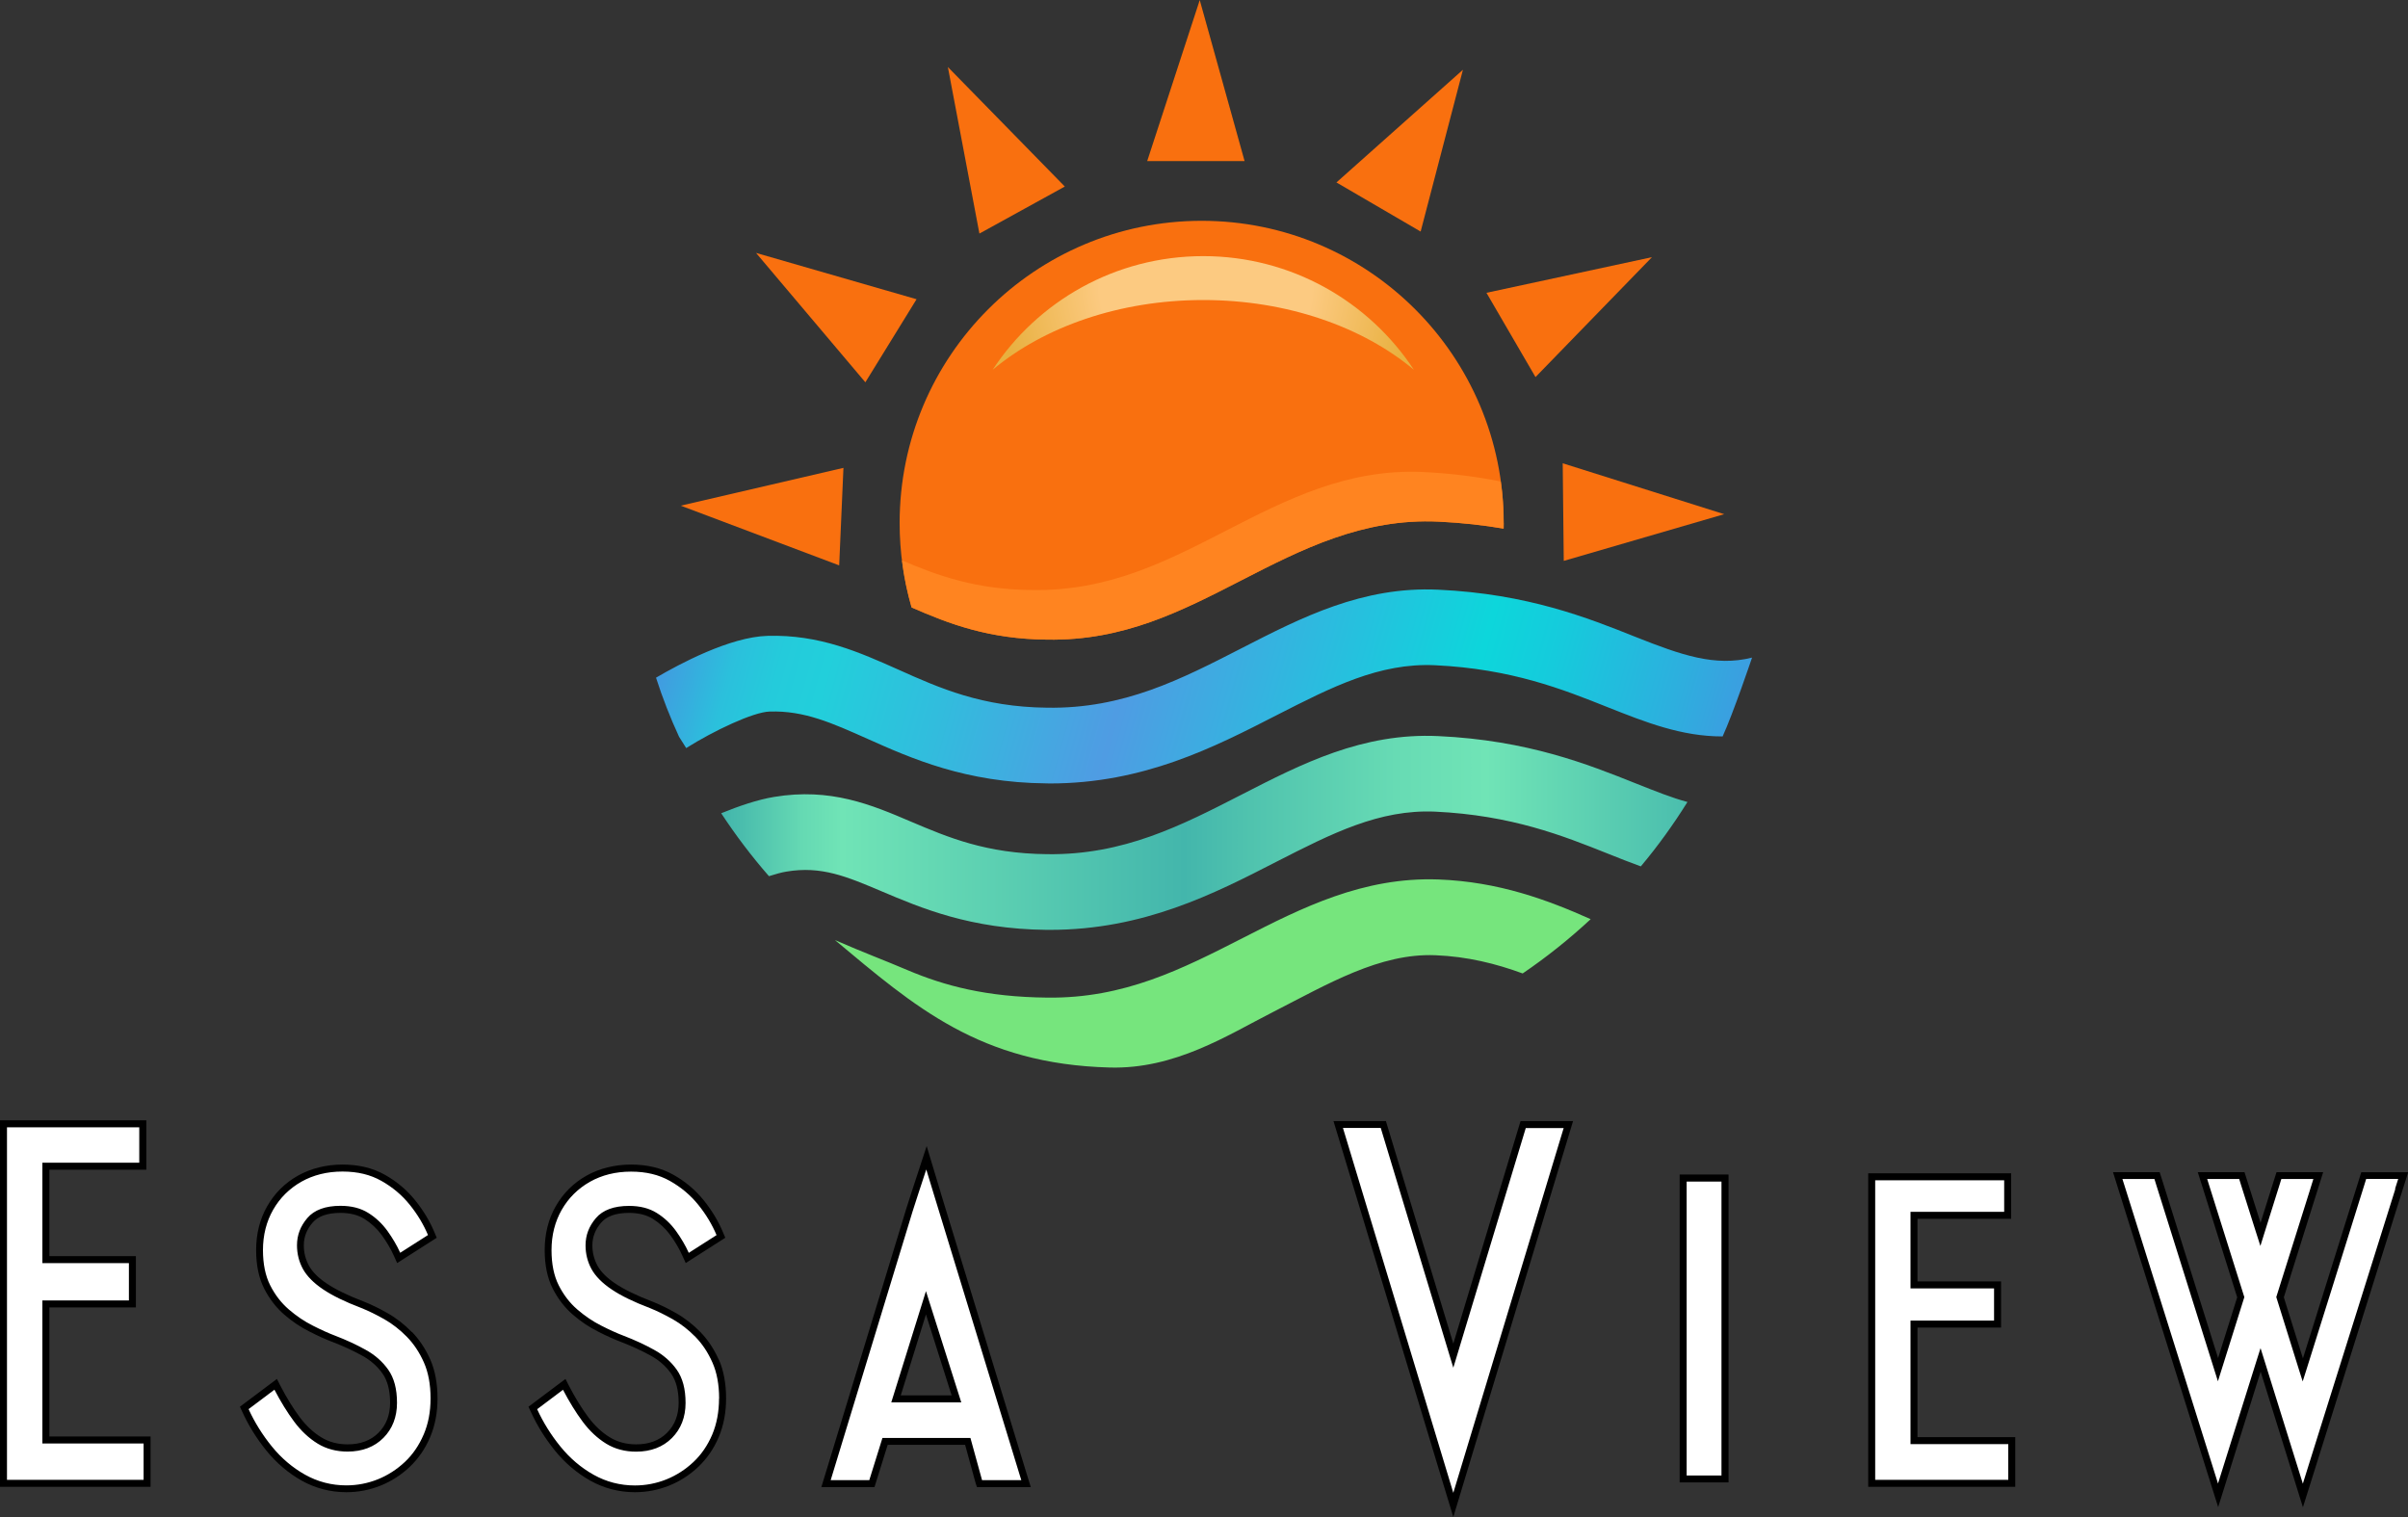 <?xml version="1.0" encoding="UTF-8"?>
<svg id="logos" xmlns="http://www.w3.org/2000/svg" xmlns:xlink="http://www.w3.org/1999/xlink" viewBox="0 0 300 189">
  <rect x="0" y="0" width="300" height="189" fill="#333333" stroke="none"/>
  <defs>
    <style>
      .cls-1 {
        fill: url(#linear-gradient-2);
      }

      .cls-2 {
        fill: url(#radial-gradient);
      }

      .cls-3 {
        fill: url(#linear-gradient);
      }

      .cls-4 {
        fill: #fff;
      }

      .cls-5 {
        fill: #76e57d;
      }

      .cls-6 {
        fill: #232e20;
      }

      .cls-7 {
        fill: #ff8420;
      }

      .cls-8 {
        fill: #f9700f;
      }
    </style>
    <linearGradient id="linear-gradient" x1="222.68" y1="106.98" x2="83.05" y2="68.64" gradientUnits="userSpaceOnUse">
      <stop offset="0" stop-color="#4f87e3"/>
      <stop offset=".13" stop-color="#2dafde"/>
      <stop offset=".24" stop-color="#15cbdc"/>
      <stop offset=".3" stop-color="#0dd6db"/>
      <stop offset=".59" stop-color="#4f9ce3"/>
      <stop offset=".74" stop-color="#31bddd"/>
      <stop offset=".84" stop-color="#22cfdb"/>
      <stop offset=".88" stop-color="#24cbdb"/>
      <stop offset=".92" stop-color="#2bc0dc"/>
      <stop offset=".95" stop-color="#36adde"/>
      <stop offset=".99" stop-color="#4694e1"/>
      <stop offset="1" stop-color="#4f87e3"/>
    </linearGradient>
    <linearGradient id="linear-gradient-2" x1="89.86" y1="103.74" x2="215.28" y2="103.74" gradientUnits="userSpaceOnUse">
      <stop offset="0" stop-color="#43b6ac"/>
      <stop offset=".02" stop-color="#4abdad"/>
      <stop offset=".08" stop-color="#65d9b3"/>
      <stop offset=".12" stop-color="#70e4b6"/>
      <stop offset=".46" stop-color="#43b6ac"/>
      <stop offset=".52" stop-color="#4fc2ae"/>
      <stop offset=".67" stop-color="#67dbb4"/>
      <stop offset=".76" stop-color="#70e4b6"/>
      <stop offset="1" stop-color="#43b6ac"/>
    </linearGradient>
    <radialGradient id="radial-gradient" cx="150.23" cy="36.83" fx="150.23" fy="36.83" r="34.67" gradientTransform="translate(0 -1.44)" gradientUnits="userSpaceOnUse">
      <stop offset="0" stop-color="#fcca81"/>
      <stop offset=".38" stop-color="#fcca81"/>
      <stop offset=".75" stop-color="#e8b03f"/>
    </radialGradient>
  </defs>
  <g>
    <g>
      <path class="cls-4" d="M127.5,183.77c-4.79-15.63-8.37-27.34-10.74-35.11l-1.34-4.42-1.44,4.39c-.3.94-.54,1.67-.7,2.18l-10.38,34.03h5.71l.07-.23,1.57-5.02h10.3l1.39,5.04.07.22h5.8l-.33-1.07ZM111.63,174.28l3.73-11.97,3.8,11.97h-7.53Z"/>
      <path class="cls-4" d="M189.41,141.28c-3.7,12.27-6.48,21.48-8.35,27.63-3.63-12.03-6.42-21.24-8.36-27.63l-.36-1.17h-5.62l.65,2.14c5.38,17.8,9.42,31.16,12.12,40.08l1.57,5.18,1.56-5.18c5.38-17.8,9.42-31.16,12.12-40.07l.65-2.14h-5.63l-.35,1.17Z"/>
      <path class="cls-4" d="M294.5,146.47l-.31.99c-3.02,9.64-5.45,17.39-7.28,23.23-1.19-3.77-2.13-6.79-2.83-9.06,1.87-5.91,3.27-10.37,4.2-13.36l.56-1.8h-4.9l-.31.98c-.77,2.42-1.43,4.54-1.99,6.34-.84-2.65-1.51-4.76-2.01-6.34l-.31-.98h-4.91l.57,1.8c1.85,5.85,3.24,10.3,4.2,13.35-1.11,3.53-2.05,6.54-2.83,9.03-3.16-10.1-5.59-17.83-7.28-23.19l-.31-.98h-4.9l.56,1.8c4.69,14.96,8.21,26.18,10.57,33.68l1.37,4.36,1.36-4.36c1.65-5.27,2.96-9.45,3.93-12.52,1.89,6.04,3.19,10.22,3.91,12.52l1.36,4.37,1.37-4.37c4.69-14.95,8.21-26.18,10.57-33.67l.57-1.8h-4.91Z"/>
      <path class="cls-4" d="M.43,140.01h17.35v5.28H5.71v11.64h10.78v5.52H5.71v16.95h12.61v5.4H.43v-44.79Z"/>
      <path class="cls-4" d="M233.19,146.62h16.94v4.8h-11.67v8.67h10.41v4.88h-10.41v14.52h12.18v5.32h-17.45v-38.19Z"/>
      <path class="cls-4" d="M209.7,146.77h5.21v37.49h-5.21v-37.49Z"/>
      <g>
        <path class="cls-4" d="M51,166.27c-.89-.91-1.86-1.67-2.9-2.27-1.03-.59-2.02-1.07-2.95-1.44-1.96-.75-3.53-1.52-4.66-2.28-1.11-.74-1.9-1.54-2.37-2.38-.46-.83-.69-1.75-.69-2.74,0-1.16.39-2.18,1.19-3.12.78-.91,2.05-1.37,3.8-1.37,1.27,0,2.35.28,3.22.82.89.55,1.65,1.27,2.28,2.14.64.89,1.17,1.8,1.58,2.72l.17.38,4.19-2.68-.12-.28c-.57-1.37-1.36-2.69-2.36-3.93-1.01-1.25-2.24-2.29-3.66-3.09-1.44-.81-3.14-1.22-5.06-1.22s-3.78.45-5.33,1.33c-1.56.88-2.79,2.11-3.67,3.65-.88,1.54-1.33,3.31-1.33,5.25,0,1.79.32,3.33.95,4.58.62,1.24,1.44,2.29,2.42,3.14.97.83,2,1.53,3.07,2.07,1.06.53,2.03.97,2.88,1.3,1.29.5,2.52,1.07,3.66,1.7,1.11.61,2.02,1.4,2.7,2.37.67.95,1.01,2.26,1.01,3.88s-.53,3-1.56,4.05c-1.04,1.05-2.44,1.58-4.16,1.58-1.3,0-2.48-.31-3.49-.93-1.04-.63-1.99-1.51-2.82-2.63-.85-1.14-1.67-2.48-2.45-3.98l-.2-.38-3.91,2.94.12.27c.76,1.69,1.76,3.31,2.97,4.79,1.22,1.5,2.66,2.72,4.28,3.63,1.64.92,3.44,1.38,5.36,1.38,1.42,0,2.79-.27,4.09-.79,1.3-.52,2.47-1.28,3.5-2.25,1.03-.97,1.85-2.17,2.44-3.55.59-1.38.89-2.95.89-4.67s-.29-3.35-.87-4.64c-.57-1.29-1.32-2.41-2.21-3.32Z"/>
        <path class="cls-4" d="M89.15,169.59c-.57-1.29-1.32-2.41-2.21-3.32-.89-.91-1.86-1.67-2.9-2.27-1.03-.59-2.02-1.07-2.95-1.44-1.96-.75-3.53-1.52-4.66-2.28-1.11-.74-1.9-1.54-2.37-2.38-.46-.83-.69-1.75-.69-2.74,0-1.16.39-2.18,1.19-3.12.78-.91,2.05-1.37,3.8-1.37,1.27,0,2.35.28,3.22.82.89.55,1.65,1.27,2.28,2.14.64.89,1.17,1.8,1.58,2.72l.17.38,4.19-2.68-.12-.28c-.57-1.37-1.36-2.69-2.36-3.93-1.01-1.25-2.24-2.29-3.66-3.09-1.44-.81-3.14-1.22-5.06-1.22s-3.78.45-5.33,1.33c-1.56.88-2.79,2.11-3.67,3.65-.88,1.54-1.33,3.31-1.33,5.25,0,1.79.32,3.33.95,4.58.62,1.24,1.44,2.29,2.42,3.14.97.83,2,1.53,3.07,2.07,1.06.53,2.03.97,2.88,1.3,1.29.5,2.52,1.07,3.66,1.7,1.11.61,2.02,1.4,2.7,2.37.67.95,1.01,2.26,1.01,3.88s-.53,3-1.56,4.05c-1.04,1.05-2.44,1.58-4.16,1.58-1.3,0-2.48-.31-3.49-.93-1.04-.63-1.99-1.51-2.82-2.63-.85-1.14-1.67-2.48-2.45-3.98l-.2-.38-3.91,2.94.12.27c.76,1.69,1.76,3.31,2.97,4.79,1.22,1.5,2.66,2.72,4.28,3.63,1.64.92,3.44,1.38,5.36,1.38,1.42,0,2.79-.27,4.09-.79,1.3-.52,2.47-1.28,3.5-2.25,1.03-.97,1.85-2.17,2.44-3.55.59-1.38.89-2.95.89-4.67s-.29-3.35-.87-4.64Z"/>
      </g>
    </g>
    <g>
      <path d="M111.04,174.72h8.72l-4.4-13.86-4.32,13.86ZM118.57,173.85h-6.35l3.14-10.09,3.2,10.09Z"/>
      <path d="M117.18,148.53l-1.73-5.74-1.87,5.7c-.31.95-.54,1.67-.7,2.19l-10.55,34.59h6.62l1.64-5.26h9.65l1.3,4.74.17.52h6.71l-.51-1.64c-4.79-15.63-8.37-27.34-10.74-35.11ZM122.35,184.41l-1.45-5.26h-10.96l-1.64,5.26h-4.81l10.2-33.47c.16-.51.39-1.23.7-2.17l1.01-3.07.94,3.09c2.37,7.77,5.95,19.48,10.74,35.11l.16.51h-4.89Z"/>
      <path d="M188.99,141.15h0c-3.43,11.39-6.08,20.14-7.93,26.25-3.43-11.36-6.08-20.11-7.95-26.25l-.45-1.48h-6.53l.82,2.7c5.38,17.8,9.42,31.16,12.12,40.08l1.99,6.55,1.98-6.55c5.38-17.8,9.42-31.16,12.12-40.07l.82-2.71h-6.54l-.45,1.48ZM190.09,140.54h4.72l-.48,1.58c-2.7,8.92-6.74,22.28-12.12,40.07l-1.15,3.8-1.15-3.8c-2.7-8.92-6.74-22.27-12.12-40.08l-.48-1.58h4.71l.26.86c1.94,6.39,4.73,15.6,8.36,27.63l.42,1.38.42-1.38c1.86-6.15,4.65-15.35,8.35-27.63l.26-.86Z"/>
      <path d="M294.18,146.04l-.4,1.29c-2.8,8.93-5.09,16.24-6.87,21.91-.97-3.09-1.76-5.63-2.38-7.61,1.85-5.85,3.23-10.26,4.16-13.23l.74-2.36h-5.81l-.41,1.29c-.59,1.85-1.11,3.53-1.58,5.02-.64-2.04-1.17-3.72-1.59-5.02l-.41-1.29h-5.82l.75,2.37c1.82,5.77,3.2,10.17,4.16,13.22l-2.38,7.57c-2.96-9.45-5.25-16.74-6.87-21.87l-.41-1.29h-5.81l.74,2.37c4.69,14.96,8.21,26.18,10.57,33.68l1.79,5.68,1.78-5.68c1.42-4.55,2.59-8.28,3.51-11.2l5.27,16.9,1.79-5.7c4.69-14.96,8.21-26.18,10.57-33.67l.75-2.37h-5.82ZM298.42,148.14c-2.36,7.49-5.88,18.72-10.57,33.67l-.95,3.04-5.27-16.89-.42,1.32c-.97,3.07-2.28,7.25-3.93,12.52l-.95,3.03-.95-3.03c-2.36-7.49-5.88-18.72-10.57-33.68l-.39-1.23h3.99l.21.68c1.69,5.37,4.12,13.1,7.28,23.19l.42,1.33,3.29-10.48-.04-.13c-.95-3.05-2.35-7.5-4.2-13.35l-.39-1.24h3.99l.21.68c.48,1.49,1.1,3.46,1.87,5.91l.56,1.75.41-1.32c.56-1.8,1.23-3.92,1.99-6.34l.21-.68h3.99l-.38,1.23c-.93,2.99-2.33,7.44-4.2,13.35l-.04.13.04.13c.7,2.27,1.65,5.29,2.83,9.06l.42,1.32.42-1.32c1.84-5.84,4.27-13.58,7.28-23.23l.21-.68h3.99l-.39,1.23Z"/>
      <path d="M6.15,162.89h10.78v-6.39H6.15v-10.77h12.08v-6.15H0v45.66h18.76v-6.27H6.15v-16.08ZM17.89,179.84v4.53H.87v-43.92h16.48v4.41H5.28v12.51h10.78v4.65H5.28v17.82h12.61Z"/>
      <path d="M238.89,165.4h10.41v-5.75h-10.41v-7.8h11.67v-5.67h-17.81v39.06h18.32v-6.19h-12.18v-13.65ZM250.2,179.92v4.45h-16.58v-37.32h16.07v3.93h-11.67v9.54h10.41v4.01h-10.41v15.39h12.18Z"/>
      <path d="M209.26,184.69h6.09v-38.36h-6.09v38.36ZM210.13,147.21h4.34v36.62h-4.34v-36.62Z"/>
      <path d="M51.31,165.96c-.92-.94-1.92-1.73-3-2.34-1.04-.6-2.05-1.09-3.01-1.47-1.94-.74-3.48-1.49-4.58-2.23-1.05-.7-1.8-1.45-2.23-2.23-.42-.77-.64-1.62-.64-2.53,0-1.05.36-1.98,1.09-2.83.69-.81,1.86-1.22,3.47-1.22,1.18,0,2.19.25,2.99.75.84.53,1.57,1.21,2.16,2.02.62.85,1.14,1.74,1.54,2.64l.38.84,4.93-3.15-.26-.62c-.58-1.41-1.4-2.77-2.42-4.04-1.04-1.29-2.32-2.37-3.79-3.19-1.5-.85-3.28-1.27-5.27-1.27s-3.93.47-5.55,1.38c-1.63.92-2.92,2.21-3.83,3.81-.92,1.6-1.38,3.44-1.38,5.47,0,1.86.33,3.47.99,4.77.65,1.28,1.5,2.39,2.52,3.27.99.86,2.06,1.57,3.16,2.12,1.06.54,2.04.98,2.92,1.31,1.27.49,2.48,1.05,3.61,1.67,1.05.57,1.91,1.33,2.55,2.24.62.88.94,2.1.94,3.63s-.48,2.78-1.44,3.74c-.95.96-2.25,1.45-3.85,1.45-1.22,0-2.32-.29-3.27-.87-.99-.6-1.9-1.45-2.7-2.52-.83-1.12-1.65-2.44-2.41-3.92l-.43-.84-4.61,3.46.27.58c.78,1.73,1.8,3.37,3.03,4.89,1.25,1.54,2.73,2.8,4.4,3.74,1.7.95,3.58,1.44,5.57,1.44,1.47,0,2.9-.28,4.25-.82,1.35-.54,2.57-1.33,3.64-2.34,1.07-1.02,1.93-2.26,2.54-3.7.61-1.44.92-3.07.92-4.84s-.3-3.47-.9-4.82c-.59-1.34-1.37-2.5-2.29-3.45ZM52.78,178.73c-.57,1.33-1.35,2.48-2.34,3.41-.99.93-2.12,1.66-3.36,2.16-1.24.5-2.57.76-3.93.76-1.84,0-3.57-.45-5.14-1.33-1.57-.88-2.97-2.07-4.15-3.53-1.17-1.44-2.14-3-2.89-4.64l3.22-2.42c.78,1.49,1.6,2.83,2.45,3.97.87,1.17,1.86,2.09,2.94,2.75s2.34.99,3.72.99c1.84,0,3.35-.58,4.47-1.71,1.12-1.13,1.69-2.6,1.69-4.36s-.37-3.1-1.09-4.13c-.72-1.02-1.68-1.86-2.85-2.5-1.16-.64-2.41-1.22-3.72-1.72-.85-.32-1.8-.75-2.84-1.28-1.04-.52-2.04-1.2-2.98-2.01-.94-.81-1.72-1.82-2.32-3.01-.6-1.18-.9-2.66-.9-4.38,0-1.87.43-3.56,1.27-5.03.84-1.47,2.02-2.64,3.51-3.49,1.49-.84,3.21-1.27,5.12-1.27s3.48.39,4.85,1.16c1.37.77,2.57,1.77,3.54,2.98.96,1.19,1.72,2.46,2.27,3.77l-3.46,2.21c-.42-.93-.96-1.84-1.59-2.72-.66-.91-1.46-1.67-2.4-2.25-.94-.59-2.1-.88-3.45-.88-1.88,0-3.27.51-4.13,1.52-.87,1.02-1.29,2.13-1.29,3.4,0,1.06.25,2.05.74,2.95.5.9,1.34,1.75,2.5,2.53,1.15.78,2.75,1.56,4.75,2.32.91.36,1.88.84,2.89,1.41,1,.57,1.95,1.31,2.81,2.19.86.88,1.57,1.95,2.12,3.19.55,1.24.83,2.74.83,4.47s-.29,3.17-.85,4.5Z"/>
      <path d="M89.55,169.41c-.59-1.34-1.37-2.5-2.29-3.45-.92-.94-1.92-1.73-3-2.34-1.04-.6-2.05-1.09-3.01-1.47-1.94-.74-3.48-1.49-4.58-2.23-1.05-.7-1.8-1.45-2.23-2.23-.42-.77-.64-1.62-.64-2.53,0-1.05.36-1.98,1.09-2.83.69-.81,1.86-1.22,3.47-1.22,1.18,0,2.19.25,2.99.75.84.53,1.57,1.21,2.16,2.02.62.85,1.14,1.74,1.54,2.64l.38.84,4.93-3.15-.26-.62c-.58-1.41-1.4-2.77-2.42-4.04-1.04-1.29-2.32-2.37-3.79-3.19-1.5-.85-3.28-1.27-5.27-1.27s-3.93.47-5.55,1.38c-1.63.92-2.92,2.21-3.83,3.81-.92,1.6-1.38,3.44-1.38,5.47,0,1.86.33,3.47.99,4.77.65,1.28,1.5,2.39,2.52,3.27.99.86,2.06,1.57,3.16,2.12,1.06.54,2.04.98,2.92,1.31,1.27.49,2.48,1.05,3.61,1.67,1.05.57,1.91,1.33,2.55,2.24.62.88.94,2.1.94,3.63s-.48,2.78-1.44,3.74c-.95.96-2.25,1.45-3.85,1.45-1.22,0-2.32-.29-3.27-.87-.99-.6-1.9-1.45-2.7-2.52-.83-1.12-1.65-2.44-2.41-3.92l-.43-.84-4.61,3.46.27.58c.78,1.73,1.8,3.37,3.03,4.89,1.25,1.54,2.73,2.8,4.4,3.74,1.7.95,3.58,1.44,5.57,1.44,1.47,0,2.9-.28,4.25-.82,1.35-.54,2.57-1.33,3.64-2.34,1.07-1.02,1.93-2.26,2.54-3.7.61-1.44.92-3.07.92-4.84s-.3-3.47-.9-4.82h0ZM89.58,174.24c0,1.65-.29,3.17-.85,4.5-.57,1.33-1.35,2.48-2.34,3.41-.99.93-2.12,1.66-3.36,2.16-1.24.5-2.57.76-3.93.76-1.84,0-3.57-.45-5.14-1.33-1.57-.88-2.97-2.07-4.15-3.53-1.17-1.44-2.14-3-2.89-4.64l3.22-2.42c.78,1.49,1.6,2.83,2.45,3.97.87,1.17,1.86,2.09,2.94,2.75s2.34.99,3.72.99c1.84,0,3.35-.58,4.47-1.71,1.12-1.13,1.69-2.6,1.69-4.36s-.37-3.1-1.09-4.13c-.72-1.02-1.68-1.86-2.85-2.5-1.16-.64-2.41-1.22-3.72-1.72-.85-.32-1.8-.75-2.84-1.28-1.04-.52-2.04-1.2-2.98-2.01-.94-.81-1.72-1.82-2.32-3.01-.6-1.18-.9-2.66-.9-4.38,0-1.87.43-3.56,1.27-5.03.84-1.47,2.02-2.64,3.51-3.49,1.49-.84,3.21-1.27,5.12-1.27s3.48.39,4.85,1.16c1.37.77,2.57,1.77,3.54,2.98.96,1.19,1.72,2.46,2.27,3.77l-3.46,2.21c-.42-.93-.96-1.84-1.59-2.72-.66-.91-1.46-1.67-2.4-2.25-.94-.59-2.1-.88-3.45-.88-1.88,0-3.27.51-4.13,1.52-.87,1.02-1.29,2.13-1.29,3.4,0,1.06.25,2.05.74,2.95.5.9,1.34,1.75,2.5,2.53,1.15.78,2.75,1.56,4.75,2.32.91.36,1.88.84,2.89,1.41,1,.57,1.95,1.31,2.81,2.19.86.88,1.57,1.95,2.12,3.2.55,1.24.83,2.74.83,4.47Z"/>
    </g>
  </g>
  <g>
    <path class="cls-3" d="M214.6,91.75c-5.11.01-9.59-1.77-14.28-3.63-5.63-2.25-12.02-4.79-21.54-5.24-6.92-.32-12.87,2.72-19.74,6.23-7.76,3.98-16.56,8.5-28.23,8.5-.15,0-.29,0-.44-.01-10.07-.09-16.85-3.12-22.29-5.55-4.4-1.96-7.87-3.54-12.2-3.4-2.05.06-6.99,2.41-10.39,4.55l-.89-1.41c-1.1-2.38-2.06-4.84-2.87-7.36,2.87-1.68,9.19-5.08,13.89-5.21,6.49-.19,11.48,2.06,16.31,4.21,5.12,2.3,10.43,4.66,18.53,4.74,9.53.16,16.72-3.56,24.28-7.44,7.39-3.79,15.03-7.71,24.47-7.26,11.12.52,18.59,3.5,24.6,5.9,5.65,2.24,9.86,3.72,14.47,2.56,0,0-2.35,6.96-3.68,9.85Z"/>
    <path class="cls-1" d="M210.25,99.89c-1.76,2.82-3.7,5.52-5.83,8.05-1.36-.49-2.71-1.03-4.09-1.58-5.63-2.25-12.02-4.79-21.54-5.24-6.95-.3-12.87,2.72-19.74,6.23-7.76,3.99-16.56,8.5-28.23,8.5h-.44c-9.48-.1-15.63-2.72-20.56-4.81-4.35-1.84-7.49-3.18-11.84-2.45-.62.1-1.36.31-2.18.57-2.16-2.47-4.15-5.1-5.95-7.84,2.21-.9,4.56-1.7,6.57-2.03,7.05-1.18,12.15.97,17.08,3.08,4.6,1.95,9.36,3.98,16.96,4.05,9.53.13,16.72-3.57,24.28-7.45,7.39-3.79,15.02-7.71,24.47-7.26,11.12.52,18.59,3.5,24.6,5.9,2.42.96,4.48,1.79,6.43,2.31Z"/>
    <path class="cls-5" d="M198.16,114.53c-2.64,2.45-5.46,4.71-8.46,6.75-3.32-1.22-6.88-2.11-10.87-2.27-6.92-.28-13.39,3.58-20.24,7.08-5.67,2.89-12.2,7.14-20.35,6.91-16.19-.43-24.3-7.61-34.22-15.88,3.64,1.59,6.05,2.47,9.03,3.74,4.6,1.95,9.82,3.36,17.43,3.43,9.59.12,16.79-3.57,24.38-7.44,7.34-3.75,14.96-7.61,24.32-7.28,7.56.28,13.64,2.56,18.98,4.94Z"/>
    <path class="cls-6" d="M187.34,65.16c0,.23,0,.46-.01.7-2.47-.42-5.15-.73-8.1-.87-9.43-.45-17.08,3.47-24.47,7.26-7.56,3.88-14.74,7.6-24.28,7.44-7.24-.06-12.26-1.96-16.91-4.01-.55-1.9-.96-3.86-1.2-5.87,4.46,1.93,9.32,3.65,16.19,3.7,9.53.16,16.72-3.56,24.28-7.44,7.39-3.79,15.03-7.71,24.47-7.26,3.57.17,6.78.6,9.66,1.18.25,1.68.36,3.41.36,5.17Z"/>
    <path class="cls-8" d="M187.34,65.16c0,.23,0,.46-.01.7-2.47-.42-5.15-.73-8.1-.87-9.43-.45-17.08,3.47-24.47,7.26-7.56,3.88-14.74,7.6-24.28,7.44-7.24-.06-12.26-1.96-16.91-4.01-.97-3.34-1.49-6.87-1.49-10.52,0-20.79,16.85-37.65,37.63-37.65s37.63,16.86,37.63,37.65Z"/>
    <polygon class="cls-6" points="149.47 0 142.92 20.07 155.06 20.07 149.47 0"/>
    <g>
      <polygon class="cls-8" points="149.47 0 142.92 20.07 155.06 20.07 149.47 0"/>
      <polygon class="cls-8" points="118.09 8.35 122.02 29.1 132.66 23.24 118.09 8.35"/>
      <polygon class="cls-8" points="94.19 31.51 107.81 47.63 114.19 37.28 94.19 31.51"/>
      <polygon class="cls-8" points="84.81 63 104.55 70.44 105.08 58.29 84.81 63"/>
      <polygon class="cls-8" points="182.26 8.69 166.5 22.73 176.99 28.85 182.26 8.69"/>
      <polygon class="cls-8" points="205.81 32.04 185.19 36.48 191.3 46.98 205.81 32.04"/>
      <polygon class="cls-8" points="214.81 64.06 194.69 57.72 194.82 69.88 214.81 64.06"/>
    </g>
    <path class="cls-2" d="M176.15,46.07c-6.37-5.33-15.76-8.69-26.24-8.69s-19.87,3.36-26.24,8.69c5.6-8.53,15.27-14.16,26.24-14.16s20.64,5.64,26.24,14.16Z"/>
    <path class="cls-7" d="M187.34,65.16c0,.23,0,.46-.01.7-2.47-.42-5.15-.73-8.1-.87-9.43-.45-17.08,3.47-24.47,7.26-7.56,3.88-14.74,7.6-24.28,7.44-7.24-.06-12.26-1.96-16.91-4.01-.55-1.9-.96-3.86-1.2-5.87,4.46,1.93,9.32,3.65,16.19,3.7,9.53.16,16.72-3.56,24.28-7.44,7.39-3.79,15.03-7.71,24.47-7.26,3.57.17,6.78.6,9.66,1.18.25,1.68.36,3.41.36,5.17Z"/>
  </g>
</svg>